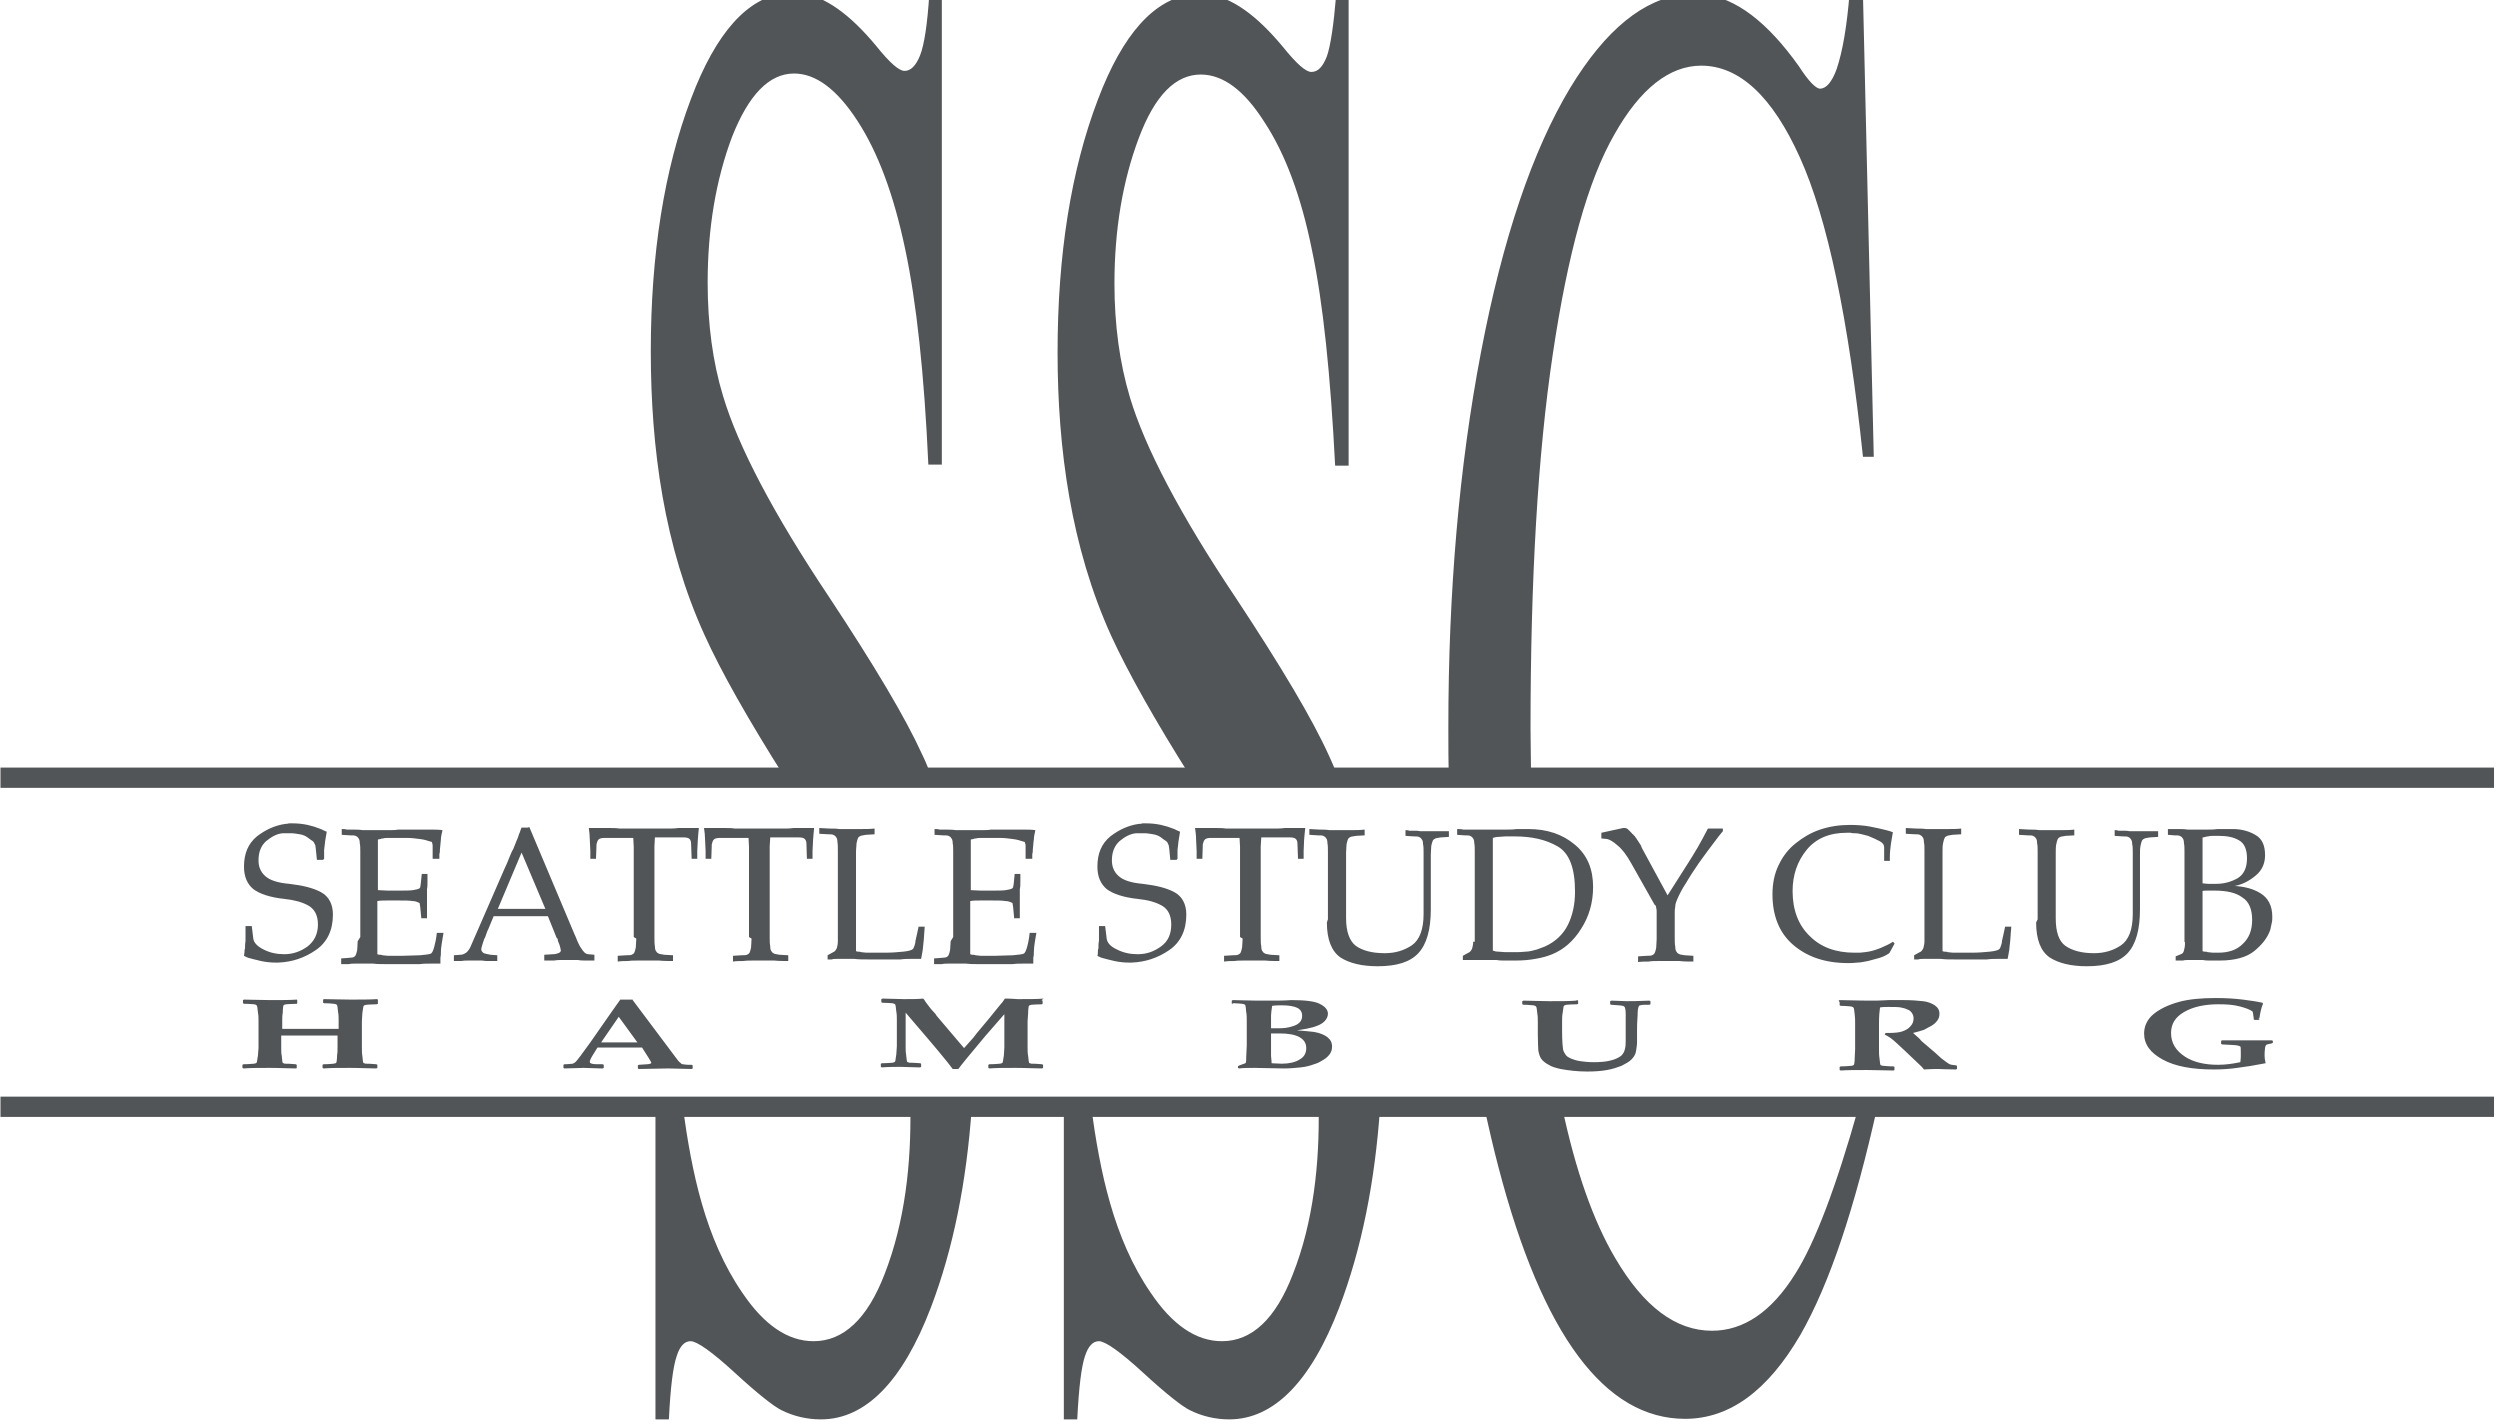 <?xml version="1.0" encoding="UTF-8"?>
<svg xmlns="http://www.w3.org/2000/svg" xmlns:xlink="http://www.w3.org/1999/xlink" width="142pt" height="81pt" viewBox="0 0 142 81" version="1.1">
<g id="surface1">
<path style=" stroke:none;fill-rule:evenodd;fill:rgb(32.157%,33.333%,34.118%);fill-opacity:1;" d="M 53.496 -0.324 L 53.496 26.391 L 52.73 26.391 C 52.496 21.234 52.055 17.148 51.41 14.129 C 50.766 11.078 49.883 8.68 48.707 6.871 C 47.535 5.062 46.332 4.176 45.098 4.176 C 43.688 4.176 42.516 5.391 41.574 7.789 C 40.664 10.219 40.195 12.973 40.195 16.055 C 40.195 18.422 40.488 20.586 41.074 22.508 C 41.926 25.352 43.926 29.176 47.094 33.914 C 49.676 37.82 51.441 40.785 52.379 42.855 C 52.586 43.273 52.758 43.715 52.938 44.191 L 44.598 44.191 C 42.484 40.844 40.957 38.148 40.02 36.074 C 37.727 31.039 36.965 25.473 36.965 19.961 C 36.965 14.426 37.727 9.625 39.254 5.598 C 40.664 1.867 42.453 -0.148 44.598 -0.387 L 45.508 -0.387 C 46.859 -0.207 48.266 0.801 49.766 2.605 C 50.527 3.555 51.059 4.027 51.379 4.027 C 51.734 4.027 52.027 3.73 52.262 3.141 C 52.496 2.547 52.676 1.391 52.789 -0.387 L 53.551 -0.387 Z M 105.816 -0.324 L 105.051 -0.324 C 104.902 1.48 104.668 2.902 104.316 3.941 C 104.055 4.652 103.73 5.035 103.379 5.035 C 103.145 5.035 102.73 4.621 102.176 3.762 C 100.383 1.242 98.594 -0.117 96.77 -0.324 L 95.715 -0.324 C 93.367 -0.09 91.195 1.688 89.195 4.977 C 87.055 8.527 85.352 13.539 84.117 20.02 C 82.883 26.477 82.266 33.586 82.266 41.32 C 82.266 42.297 82.266 43.242 82.297 44.191 L 86.965 44.191 C 86.965 43.273 86.934 42.352 86.934 41.406 C 86.934 32.906 87.348 25.797 88.199 20.113 C 89.051 14.395 90.195 10.246 91.695 7.641 C 93.16 5.035 94.832 3.73 96.629 3.73 C 98.797 3.73 100.676 5.48 102.234 8.945 C 103.789 12.379 104.992 18.066 105.816 25.945 L 106.43 25.945 Z M 76.66 -0.324 L 75.898 -0.324 C 75.75 1.453 75.574 2.605 75.367 3.199 C 75.133 3.793 74.867 4.086 74.484 4.086 C 74.164 4.086 73.637 3.613 72.871 2.664 C 71.375 0.859 69.965 -0.148 68.617 -0.324 L 67.703 -0.324 C 65.562 -0.059 63.77 1.926 62.359 5.66 C 60.836 9.656 60.07 14.457 60.07 20.02 C 60.07 25.5 60.836 31.098 63.125 36.133 C 64.066 38.18 65.59 40.902 67.703 44.246 L 76.043 44.246 C 75.867 43.805 75.691 43.359 75.484 42.918 C 74.547 40.844 72.785 37.883 70.203 33.973 C 67.027 29.234 65.031 25.41 64.18 22.57 C 63.594 20.613 63.301 18.453 63.301 16.109 C 63.301 13.035 63.77 10.277 64.68 7.852 C 65.59 5.422 66.766 4.234 68.203 4.234 C 69.469 4.234 70.672 5.125 71.816 6.93 C 72.988 8.707 73.902 11.137 74.516 14.188 C 75.16 17.238 75.574 21.328 75.836 26.449 L 76.602 26.449 L 76.602 -0.266 Z M 55.199 62.879 C 54.902 67.145 54.141 70.934 52.879 74.254 C 51.262 78.488 49.152 80.621 46.625 80.621 C 45.832 80.621 45.066 80.441 44.363 80.086 C 43.953 79.879 43.074 79.199 41.75 77.984 C 40.43 76.77 39.578 76.18 39.227 76.18 C 38.871 76.18 38.609 76.473 38.434 77.035 C 38.227 77.629 38.082 78.816 37.992 80.621 L 37.23 80.621 L 37.23 62.879 L 38.785 62.879 C 39.285 66.551 40.047 70.34 42.16 73.422 C 43.395 75.258 44.746 76.18 46.211 76.18 C 47.918 76.18 49.266 74.902 50.238 72.387 C 51.41 69.395 51.762 66.047 51.707 62.879 L 55.23 62.879 Z M 78.391 62.879 C 78.098 67.145 77.336 70.934 76.074 74.254 C 74.457 78.488 72.344 80.621 69.816 80.621 C 69.027 80.621 68.266 80.441 67.559 80.086 C 67.148 79.879 66.266 79.199 64.945 77.984 C 63.625 76.77 62.773 76.18 62.422 76.18 C 62.066 76.18 61.805 76.473 61.625 77.035 C 61.422 77.629 61.277 78.816 61.188 80.621 L 60.426 80.621 L 60.426 62.879 L 61.98 62.879 C 62.48 66.551 63.242 70.34 65.355 73.422 C 66.59 75.258 67.938 76.18 69.406 76.18 C 71.113 76.18 72.461 74.902 73.43 72.387 C 74.605 69.422 74.957 66.047 74.898 62.879 L 78.422 62.879 Z M 88.727 62.879 C 89.488 66.465 90.488 69.336 91.75 71.469 C 93.367 74.223 95.188 75.586 97.242 75.586 C 99.031 75.586 100.621 74.52 101.969 72.355 C 103.082 70.609 104.289 67.441 105.578 62.848 L 106.637 62.848 C 105.348 68.652 103.906 72.949 102.262 75.82 C 100.414 78.992 98.242 80.59 95.715 80.59 C 91.164 80.59 87.609 75.852 85.117 66.312 C 84.82 65.188 84.559 64.035 84.293 62.848 L 88.758 62.848 Z M 88.727 62.879 "/>
<path style=" stroke:none;fill-rule:evenodd;fill:rgb(32.157%,33.333%,34.118%);fill-opacity:1;" d="M 18.352 48.84 L 18 48.84 L 17.938 48.219 C 17.938 48.16 17.91 48.07 17.91 48.012 C 17.879 47.949 17.852 47.895 17.82 47.832 C 17.793 47.805 17.734 47.742 17.676 47.719 C 17.617 47.684 17.559 47.625 17.469 47.566 C 17.352 47.477 17.207 47.418 17.031 47.387 C 16.855 47.359 16.676 47.328 16.531 47.328 C 16.5 47.328 16.441 47.328 16.414 47.328 C 16.383 47.328 16.324 47.328 16.297 47.328 C 16.266 47.328 16.234 47.328 16.18 47.328 C 16.148 47.328 16.121 47.328 16.062 47.328 C 15.707 47.359 15.418 47.535 15.121 47.773 C 14.824 48.039 14.684 48.395 14.684 48.871 C 14.684 49.223 14.797 49.52 15.062 49.758 C 15.324 49.996 15.766 50.145 16.441 50.203 C 17.207 50.293 17.793 50.438 18.234 50.676 C 18.676 50.914 18.91 51.355 18.91 51.949 C 18.91 52.836 18.586 53.52 17.938 53.965 C 17.293 54.41 16.59 54.645 15.797 54.676 C 15.766 54.676 15.766 54.676 15.738 54.676 C 15.707 54.676 15.707 54.676 15.68 54.676 C 15.387 54.676 15.09 54.645 14.824 54.586 C 14.562 54.527 14.328 54.465 14.121 54.41 C 14.062 54.379 14.008 54.379 13.977 54.348 C 13.918 54.32 13.887 54.32 13.859 54.289 C 13.859 54.23 13.887 54.141 13.887 54.082 C 13.887 54.023 13.887 53.934 13.918 53.875 C 13.918 53.727 13.918 53.578 13.945 53.43 C 13.945 53.281 13.945 53.164 13.945 53.016 C 13.945 52.957 13.945 52.898 13.945 52.809 C 13.945 52.75 13.945 52.691 13.945 52.602 L 14.301 52.602 L 14.387 53.312 C 14.418 53.547 14.621 53.758 14.977 53.934 C 15.324 54.113 15.707 54.199 16.148 54.199 C 16.617 54.199 17.062 54.055 17.469 53.758 C 17.852 53.461 18.059 53.047 18.059 52.512 C 18.059 52.008 17.879 51.652 17.531 51.445 C 17.176 51.242 16.734 51.121 16.18 51.062 C 15.324 50.973 14.738 50.766 14.387 50.5 C 14.035 50.203 13.859 49.789 13.859 49.223 C 13.859 48.484 14.094 47.922 14.59 47.508 C 15.09 47.121 15.621 46.883 16.207 46.797 C 16.266 46.797 16.324 46.797 16.414 46.766 C 16.473 46.766 16.562 46.766 16.617 46.766 C 16.91 46.766 17.207 46.797 17.469 46.855 C 17.734 46.914 17.938 46.977 18.145 47.062 C 18.234 47.09 18.293 47.121 18.352 47.152 C 18.41 47.184 18.5 47.211 18.559 47.242 C 18.527 47.418 18.5 47.594 18.469 47.773 C 18.441 47.949 18.441 48.098 18.41 48.277 C 18.41 48.367 18.41 48.426 18.41 48.516 C 18.41 48.602 18.41 48.691 18.41 48.781 Z M 20.465 53.223 L 20.465 48.395 C 20.465 48.188 20.465 48.012 20.434 47.895 C 20.434 47.742 20.406 47.656 20.348 47.594 C 20.316 47.535 20.258 47.508 20.199 47.477 C 20.141 47.449 20.023 47.449 19.906 47.449 L 19.41 47.418 L 19.41 47.09 C 19.496 47.09 19.613 47.09 19.703 47.121 C 19.789 47.121 19.906 47.121 19.992 47.121 C 20.199 47.121 20.406 47.121 20.609 47.152 C 20.82 47.152 21.023 47.152 21.23 47.152 C 21.289 47.152 21.344 47.152 21.402 47.152 C 21.465 47.152 21.523 47.152 21.582 47.152 C 21.758 47.152 21.934 47.152 22.109 47.152 C 22.285 47.152 22.461 47.152 22.609 47.121 C 22.812 47.121 23.047 47.121 23.227 47.121 C 23.43 47.121 23.605 47.121 23.754 47.121 C 23.988 47.121 24.223 47.121 24.457 47.121 C 24.691 47.121 24.926 47.121 25.133 47.152 C 25.102 47.328 25.043 47.508 25.043 47.684 C 25.016 47.863 25.016 48.07 24.988 48.246 C 24.988 48.336 24.988 48.426 24.957 48.516 C 24.957 48.602 24.957 48.691 24.957 48.781 L 24.574 48.781 L 24.574 48.07 C 24.574 48.012 24.574 47.949 24.547 47.895 C 24.547 47.832 24.52 47.805 24.457 47.805 C 24.281 47.742 24.078 47.684 23.844 47.656 C 23.605 47.625 23.371 47.594 23.137 47.594 C 22.988 47.594 22.871 47.594 22.727 47.594 C 22.609 47.594 22.461 47.594 22.344 47.594 C 22.258 47.594 22.137 47.594 22.051 47.594 C 21.934 47.594 21.844 47.594 21.758 47.625 C 21.699 47.625 21.668 47.625 21.609 47.656 C 21.551 47.656 21.523 47.684 21.465 47.684 L 21.465 50.559 C 21.637 50.559 21.812 50.586 22.02 50.586 C 22.227 50.586 22.461 50.586 22.695 50.586 C 23.02 50.586 23.281 50.586 23.457 50.559 C 23.637 50.531 23.754 50.5 23.812 50.469 C 23.844 50.438 23.871 50.41 23.871 50.379 C 23.871 50.32 23.898 50.262 23.898 50.203 L 23.957 49.641 L 24.281 49.641 C 24.281 49.727 24.281 49.789 24.281 49.879 C 24.281 49.934 24.281 50.023 24.281 50.082 C 24.281 50.23 24.281 50.379 24.254 50.5 C 24.254 50.617 24.254 50.766 24.254 50.914 C 24.254 50.973 24.254 51.031 24.254 51.121 C 24.254 51.18 24.254 51.27 24.254 51.328 C 24.254 51.387 24.254 51.477 24.254 51.535 C 24.254 51.594 24.254 51.652 24.254 51.742 C 24.254 51.801 24.254 51.891 24.254 51.949 C 24.254 52.008 24.254 52.066 24.254 52.156 L 23.93 52.156 L 23.871 51.535 C 23.871 51.477 23.844 51.418 23.844 51.355 C 23.844 51.297 23.812 51.27 23.781 51.27 C 23.723 51.242 23.605 51.18 23.43 51.18 C 23.254 51.148 22.988 51.148 22.668 51.148 C 22.402 51.148 22.168 51.148 21.992 51.148 C 21.789 51.148 21.609 51.148 21.434 51.18 L 21.434 54.199 C 21.492 54.23 21.523 54.23 21.582 54.23 C 21.637 54.23 21.668 54.23 21.727 54.258 C 21.812 54.258 21.934 54.289 22.02 54.289 C 22.137 54.289 22.227 54.289 22.312 54.289 C 22.402 54.289 22.488 54.289 22.578 54.289 C 22.668 54.289 22.754 54.289 22.844 54.289 C 23.227 54.289 23.547 54.258 23.871 54.258 C 24.191 54.23 24.398 54.199 24.457 54.172 C 24.547 54.141 24.605 53.992 24.664 53.785 C 24.723 53.578 24.781 53.281 24.812 52.988 L 25.191 52.988 C 25.16 53.164 25.133 53.344 25.102 53.52 C 25.074 53.699 25.043 53.906 25.043 54.082 C 25.043 54.199 25.043 54.289 25.016 54.41 C 25.016 54.527 25.016 54.617 25.016 54.734 C 24.926 54.734 24.84 54.734 24.75 54.734 C 24.664 54.734 24.547 54.734 24.426 54.734 C 24.254 54.734 24.047 54.734 23.844 54.762 C 23.637 54.762 23.43 54.762 23.195 54.762 C 23.137 54.762 23.109 54.762 23.047 54.762 C 22.988 54.762 22.961 54.762 22.902 54.762 C 22.844 54.762 22.781 54.762 22.695 54.762 C 22.637 54.762 22.547 54.762 22.488 54.762 C 22.434 54.762 22.344 54.762 22.285 54.762 C 22.227 54.762 22.137 54.762 22.078 54.762 C 22.051 54.762 22.02 54.762 21.992 54.762 C 21.965 54.762 21.934 54.762 21.902 54.762 C 21.668 54.762 21.434 54.762 21.199 54.734 C 20.965 54.734 20.758 54.734 20.555 54.734 C 20.434 54.734 20.289 54.734 20.172 54.734 C 20.055 54.734 19.934 54.734 19.82 54.762 C 19.82 54.762 19.789 54.762 19.789 54.762 C 19.789 54.762 19.758 54.762 19.758 54.762 C 19.703 54.762 19.641 54.762 19.586 54.762 C 19.523 54.762 19.465 54.762 19.379 54.762 L 19.379 54.438 L 19.758 54.41 C 19.879 54.41 19.992 54.379 20.055 54.379 C 20.113 54.348 20.172 54.32 20.199 54.258 C 20.23 54.199 20.258 54.113 20.289 53.965 C 20.289 53.816 20.316 53.637 20.316 53.461 Z M 30.066 46.977 L 32.648 53.105 C 32.68 53.164 32.707 53.223 32.738 53.312 C 32.766 53.371 32.797 53.461 32.824 53.52 C 32.855 53.578 32.883 53.637 32.914 53.699 C 32.945 53.758 32.973 53.816 33.004 53.848 C 33.062 53.934 33.117 54.023 33.18 54.082 C 33.238 54.141 33.324 54.199 33.414 54.199 L 33.762 54.23 L 33.762 54.559 C 33.676 54.559 33.617 54.559 33.531 54.559 C 33.445 54.559 33.383 54.559 33.293 54.559 C 33.148 54.559 32.973 54.559 32.824 54.527 C 32.68 54.527 32.504 54.527 32.355 54.527 C 32.238 54.527 32.094 54.527 31.945 54.527 C 31.797 54.527 31.648 54.527 31.473 54.559 C 31.387 54.559 31.301 54.559 31.207 54.559 C 31.121 54.559 31.035 54.559 30.914 54.559 L 30.914 54.23 L 31.414 54.199 C 31.535 54.199 31.621 54.172 31.707 54.141 C 31.797 54.113 31.855 54.055 31.855 53.992 C 31.855 53.934 31.828 53.848 31.797 53.727 C 31.77 53.609 31.707 53.52 31.68 53.402 C 31.68 53.402 31.68 53.402 31.68 53.371 C 31.68 53.371 31.68 53.371 31.68 53.344 C 31.68 53.344 31.68 53.312 31.648 53.312 C 31.648 53.312 31.648 53.281 31.621 53.281 L 31.121 52.039 L 28.039 52.039 L 27.746 52.75 C 27.715 52.809 27.688 52.867 27.656 52.957 C 27.629 53.047 27.598 53.105 27.57 53.195 C 27.57 53.223 27.57 53.223 27.543 53.254 C 27.543 53.281 27.543 53.281 27.512 53.312 C 27.48 53.43 27.422 53.547 27.395 53.668 C 27.367 53.785 27.336 53.848 27.336 53.906 C 27.336 54.023 27.395 54.082 27.48 54.141 C 27.57 54.172 27.688 54.199 27.863 54.23 L 28.246 54.258 L 28.246 54.586 C 28.156 54.586 28.07 54.586 28.012 54.586 C 27.922 54.586 27.863 54.586 27.777 54.586 C 27.629 54.586 27.512 54.586 27.367 54.559 C 27.246 54.559 27.129 54.559 27.012 54.559 C 26.867 54.559 26.746 54.559 26.602 54.559 C 26.453 54.559 26.336 54.559 26.191 54.586 C 26.133 54.586 26.07 54.586 25.984 54.586 C 25.926 54.586 25.836 54.586 25.781 54.586 L 25.781 54.258 L 26.16 54.23 C 26.277 54.23 26.398 54.172 26.516 54.082 C 26.602 53.992 26.691 53.875 26.746 53.727 L 28.656 49.344 C 28.715 49.223 28.746 49.137 28.805 49.016 C 28.859 48.898 28.891 48.781 28.949 48.66 C 29.008 48.516 29.066 48.367 29.156 48.219 C 29.215 48.07 29.273 47.922 29.332 47.773 C 29.391 47.656 29.449 47.508 29.477 47.387 C 29.539 47.27 29.566 47.121 29.625 47.008 L 29.977 47.008 Z M 28.277 51.625 L 30.977 51.625 L 29.625 48.426 Z M 35.996 53.223 L 35.996 48.66 C 35.996 48.453 35.996 48.277 35.996 48.098 C 35.996 47.922 35.969 47.742 35.969 47.594 L 34.324 47.594 C 34.176 47.594 34.059 47.625 34 47.684 C 33.938 47.742 33.914 47.832 33.883 47.949 L 33.852 48.781 L 33.531 48.781 C 33.531 48.723 33.531 48.633 33.531 48.574 C 33.531 48.516 33.531 48.426 33.531 48.336 C 33.531 48.129 33.5 47.895 33.5 47.684 C 33.5 47.477 33.473 47.242 33.445 47.031 C 33.648 47.031 33.824 47.031 34.027 47.031 C 34.234 47.031 34.41 47.031 34.617 47.031 C 34.824 47.031 34.996 47.031 35.203 47.062 C 35.41 47.062 35.586 47.062 35.793 47.062 L 37.348 47.062 C 37.551 47.062 37.727 47.062 37.934 47.062 C 38.141 47.062 38.316 47.062 38.52 47.031 C 38.727 47.031 38.902 47.031 39.109 47.031 C 39.312 47.031 39.492 47.031 39.695 47.031 C 39.664 47.242 39.664 47.449 39.637 47.684 C 39.637 47.895 39.605 48.129 39.605 48.336 C 39.605 48.426 39.605 48.484 39.605 48.574 C 39.605 48.633 39.605 48.723 39.605 48.781 L 39.285 48.781 L 39.254 47.922 C 39.254 47.805 39.227 47.719 39.168 47.656 C 39.109 47.594 38.992 47.566 38.844 47.566 L 37.199 47.566 C 37.199 47.742 37.172 47.895 37.172 48.07 C 37.172 48.246 37.172 48.426 37.172 48.66 L 37.172 53.223 C 37.172 53.43 37.172 53.609 37.199 53.758 C 37.199 53.906 37.23 53.992 37.285 54.055 C 37.316 54.113 37.375 54.141 37.434 54.172 C 37.492 54.199 37.613 54.199 37.727 54.23 L 38.227 54.258 L 38.227 54.586 C 37.965 54.586 37.672 54.586 37.434 54.559 C 37.172 54.559 36.938 54.559 36.672 54.559 C 36.613 54.559 36.523 54.559 36.469 54.559 C 36.375 54.559 36.316 54.559 36.23 54.559 C 36.055 54.559 35.848 54.559 35.672 54.586 C 35.496 54.586 35.293 54.586 35.086 54.617 L 35.086 54.289 L 35.586 54.258 C 35.703 54.258 35.82 54.258 35.879 54.23 C 35.938 54.199 35.996 54.172 36.027 54.113 C 36.055 54.055 36.086 53.965 36.113 53.816 C 36.113 53.668 36.141 53.492 36.141 53.312 Z M 42.543 53.223 L 42.543 48.66 C 42.543 48.453 42.543 48.277 42.543 48.098 C 42.543 47.922 42.516 47.742 42.516 47.594 L 40.871 47.594 C 40.727 47.594 40.605 47.625 40.547 47.684 C 40.488 47.742 40.461 47.832 40.43 47.949 L 40.402 48.781 L 40.078 48.781 C 40.078 48.723 40.078 48.633 40.078 48.574 C 40.078 48.516 40.078 48.426 40.078 48.336 C 40.078 48.129 40.047 47.895 40.047 47.684 C 40.047 47.477 40.02 47.242 39.988 47.031 C 40.195 47.031 40.371 47.031 40.574 47.031 C 40.781 47.031 40.957 47.031 41.164 47.031 C 41.371 47.031 41.543 47.031 41.75 47.062 C 41.957 47.062 42.133 47.062 42.34 47.062 L 43.895 47.062 C 44.098 47.062 44.273 47.062 44.48 47.062 C 44.688 47.062 44.863 47.062 45.066 47.031 C 45.273 47.031 45.449 47.031 45.656 47.031 C 45.863 47.031 46.039 47.031 46.242 47.031 C 46.211 47.242 46.211 47.449 46.184 47.684 C 46.184 47.895 46.152 48.129 46.152 48.336 C 46.152 48.426 46.152 48.484 46.152 48.574 C 46.152 48.633 46.152 48.723 46.152 48.781 L 45.832 48.781 L 45.805 47.922 C 45.805 47.805 45.773 47.719 45.711 47.656 C 45.656 47.594 45.539 47.566 45.395 47.566 L 43.75 47.566 C 43.75 47.742 43.719 47.895 43.719 48.07 C 43.719 48.246 43.719 48.426 43.719 48.66 L 43.719 53.223 C 43.719 53.43 43.719 53.609 43.75 53.758 C 43.75 53.906 43.777 53.992 43.836 54.055 C 43.863 54.113 43.926 54.141 43.98 54.172 C 44.039 54.199 44.16 54.199 44.273 54.23 L 44.773 54.258 L 44.773 54.586 C 44.512 54.586 44.219 54.586 43.98 54.559 C 43.719 54.559 43.484 54.559 43.219 54.559 C 43.16 54.559 43.074 54.559 43.016 54.559 C 42.926 54.559 42.863 54.559 42.777 54.559 C 42.602 54.559 42.395 54.559 42.219 54.586 C 42.043 54.586 41.84 54.586 41.633 54.617 L 41.633 54.289 L 42.133 54.258 C 42.25 54.258 42.367 54.258 42.426 54.23 C 42.484 54.199 42.543 54.172 42.574 54.113 C 42.602 54.055 42.633 53.965 42.66 53.816 C 42.66 53.668 42.688 53.492 42.688 53.312 Z M 48.621 48.395 L 48.621 54.023 C 48.684 54.055 48.707 54.055 48.766 54.055 C 48.828 54.055 48.855 54.055 48.914 54.082 C 49.004 54.082 49.121 54.113 49.207 54.113 C 49.328 54.113 49.414 54.113 49.5 54.113 C 49.621 54.113 49.766 54.113 49.883 54.113 C 50.031 54.113 50.145 54.113 50.297 54.113 C 50.645 54.113 51 54.082 51.293 54.055 C 51.617 54.023 51.793 53.965 51.852 53.906 C 51.879 53.875 51.91 53.816 51.938 53.727 C 51.969 53.637 51.996 53.547 51.996 53.461 C 51.996 53.402 52.027 53.371 52.027 53.312 C 52.027 53.254 52.055 53.223 52.055 53.195 L 52.176 52.633 L 52.523 52.633 C 52.523 52.75 52.496 52.898 52.496 53.016 C 52.496 53.164 52.469 53.281 52.469 53.402 C 52.438 53.609 52.438 53.785 52.41 53.965 C 52.379 54.141 52.352 54.32 52.32 54.465 C 52.23 54.465 52.145 54.465 52.055 54.465 C 51.969 54.465 51.852 54.465 51.734 54.465 C 51.559 54.465 51.352 54.465 51.145 54.496 C 50.941 54.496 50.734 54.496 50.5 54.496 C 50.441 54.496 50.41 54.496 50.352 54.496 C 50.297 54.496 50.266 54.496 50.207 54.496 C 50.059 54.496 49.883 54.496 49.734 54.496 C 49.59 54.496 49.445 54.496 49.297 54.496 C 49.031 54.496 48.766 54.496 48.531 54.465 C 48.297 54.465 48.062 54.465 47.855 54.465 C 47.742 54.465 47.621 54.465 47.535 54.465 C 47.418 54.465 47.328 54.465 47.242 54.496 C 47.211 54.496 47.184 54.496 47.152 54.496 C 47.121 54.496 47.094 54.496 47.066 54.496 C 47.066 54.496 47.035 54.496 47.035 54.496 C 47.035 54.496 47.008 54.496 47.008 54.496 L 47.008 54.258 L 47.328 54.082 C 47.418 54.055 47.477 53.965 47.535 53.848 C 47.566 53.727 47.59 53.609 47.59 53.461 L 47.59 48.336 C 47.59 48.129 47.59 47.949 47.566 47.832 C 47.566 47.684 47.535 47.594 47.477 47.535 C 47.449 47.477 47.387 47.449 47.328 47.418 C 47.27 47.387 47.152 47.387 47.035 47.387 L 46.535 47.359 L 46.535 47.031 C 46.742 47.031 46.918 47.062 47.121 47.062 C 47.301 47.062 47.504 47.062 47.684 47.09 C 47.77 47.09 47.828 47.09 47.918 47.09 C 48.004 47.09 48.062 47.09 48.121 47.09 C 48.387 47.09 48.621 47.09 48.887 47.09 C 49.152 47.09 49.414 47.09 49.676 47.062 L 49.676 47.387 L 49.18 47.418 C 49.062 47.449 48.945 47.449 48.887 47.477 C 48.828 47.508 48.766 47.535 48.738 47.594 C 48.707 47.656 48.684 47.742 48.652 47.895 C 48.652 48.039 48.621 48.188 48.621 48.395 Z M 54.141 53.223 L 54.141 48.395 C 54.141 48.188 54.141 48.012 54.113 47.895 C 54.113 47.742 54.082 47.656 54.023 47.594 C 53.996 47.535 53.934 47.508 53.875 47.477 C 53.816 47.449 53.699 47.449 53.582 47.449 L 53.082 47.418 L 53.082 47.09 C 53.172 47.09 53.289 47.09 53.375 47.121 C 53.465 47.121 53.582 47.121 53.668 47.121 C 53.875 47.121 54.082 47.121 54.289 47.152 C 54.492 47.152 54.699 47.152 54.902 47.152 C 54.965 47.152 55.023 47.152 55.078 47.152 C 55.141 47.152 55.199 47.152 55.254 47.152 C 55.434 47.152 55.609 47.152 55.785 47.152 C 55.961 47.152 56.137 47.152 56.285 47.121 C 56.52 47.121 56.723 47.121 56.902 47.121 C 57.105 47.121 57.285 47.121 57.426 47.121 C 57.664 47.121 57.898 47.121 58.133 47.121 C 58.367 47.121 58.602 47.121 58.809 47.152 C 58.777 47.328 58.723 47.508 58.723 47.684 C 58.691 47.863 58.691 48.07 58.664 48.246 C 58.664 48.336 58.664 48.426 58.633 48.516 C 58.633 48.602 58.633 48.691 58.633 48.781 L 58.254 48.781 L 58.254 48.07 C 58.254 48.012 58.254 47.949 58.223 47.895 C 58.223 47.832 58.191 47.805 58.133 47.805 C 57.957 47.742 57.754 47.684 57.52 47.656 C 57.285 47.625 57.047 47.594 56.812 47.594 C 56.664 47.594 56.547 47.594 56.402 47.594 C 56.254 47.594 56.137 47.594 56.02 47.594 C 55.93 47.594 55.844 47.594 55.727 47.594 C 55.609 47.594 55.52 47.594 55.434 47.625 C 55.375 47.625 55.344 47.625 55.285 47.656 C 55.23 47.656 55.199 47.684 55.141 47.684 L 55.141 50.559 C 55.316 50.559 55.492 50.586 55.699 50.586 C 55.902 50.586 56.137 50.586 56.371 50.586 C 56.691 50.586 56.957 50.586 57.137 50.559 C 57.312 50.531 57.426 50.5 57.488 50.469 C 57.52 50.438 57.547 50.41 57.547 50.379 C 57.547 50.32 57.578 50.262 57.578 50.203 L 57.633 49.641 L 57.957 49.641 C 57.957 49.727 57.957 49.789 57.957 49.879 C 57.957 49.934 57.957 50.023 57.957 50.082 C 57.957 50.23 57.957 50.379 57.926 50.5 C 57.926 50.617 57.926 50.766 57.926 50.914 C 57.926 50.973 57.926 51.031 57.926 51.121 C 57.926 51.18 57.926 51.27 57.926 51.328 C 57.926 51.387 57.926 51.477 57.926 51.535 C 57.926 51.594 57.926 51.652 57.926 51.742 C 57.926 51.801 57.926 51.891 57.926 51.949 C 57.926 52.008 57.926 52.066 57.926 52.156 L 57.605 52.156 L 57.547 51.535 C 57.547 51.477 57.52 51.418 57.52 51.355 C 57.52 51.297 57.488 51.27 57.457 51.27 C 57.402 51.242 57.285 51.18 57.105 51.18 C 56.93 51.148 56.664 51.148 56.344 51.148 C 56.078 51.148 55.844 51.148 55.668 51.148 C 55.461 51.148 55.285 51.148 55.109 51.18 L 55.109 54.199 C 55.168 54.23 55.199 54.23 55.254 54.23 C 55.316 54.23 55.344 54.23 55.406 54.258 C 55.492 54.258 55.609 54.289 55.699 54.289 C 55.812 54.289 55.902 54.289 55.988 54.289 C 56.078 54.289 56.168 54.289 56.254 54.289 C 56.344 54.289 56.43 54.289 56.52 54.289 C 56.902 54.289 57.223 54.258 57.547 54.258 C 57.871 54.23 58.074 54.199 58.133 54.172 C 58.223 54.141 58.281 53.992 58.34 53.785 C 58.398 53.578 58.457 53.281 58.484 52.988 L 58.867 52.988 C 58.84 53.164 58.809 53.344 58.777 53.52 C 58.75 53.699 58.723 53.906 58.723 54.082 C 58.723 54.199 58.723 54.289 58.691 54.41 C 58.691 54.527 58.691 54.617 58.691 54.734 C 58.602 54.734 58.516 54.734 58.43 54.734 C 58.34 54.734 58.223 54.734 58.102 54.734 C 57.926 54.734 57.723 54.734 57.52 54.762 C 57.312 54.762 57.105 54.762 56.871 54.762 C 56.812 54.762 56.785 54.762 56.723 54.762 C 56.664 54.762 56.637 54.762 56.578 54.762 C 56.52 54.762 56.461 54.762 56.371 54.762 C 56.312 54.762 56.223 54.762 56.168 54.762 C 56.105 54.762 56.02 54.762 55.961 54.762 C 55.902 54.762 55.812 54.762 55.754 54.762 C 55.727 54.762 55.699 54.762 55.668 54.762 C 55.641 54.762 55.609 54.762 55.578 54.762 C 55.344 54.762 55.109 54.762 54.875 54.734 C 54.641 54.734 54.434 54.734 54.23 54.734 C 54.113 54.734 53.965 54.734 53.848 54.734 C 53.73 54.734 53.613 54.734 53.496 54.762 C 53.496 54.762 53.465 54.762 53.465 54.762 C 53.465 54.762 53.434 54.762 53.434 54.762 C 53.375 54.762 53.32 54.762 53.262 54.762 C 53.199 54.762 53.145 54.762 53.055 54.762 L 53.055 54.438 L 53.434 54.41 C 53.551 54.41 53.668 54.379 53.73 54.379 C 53.789 54.348 53.848 54.32 53.875 54.258 C 53.906 54.199 53.934 54.113 53.965 53.965 C 53.965 53.816 53.996 53.637 53.996 53.461 Z M 66.824 48.84 L 66.473 48.84 L 66.414 48.219 C 66.414 48.16 66.383 48.07 66.383 48.012 C 66.355 47.949 66.324 47.895 66.297 47.832 C 66.266 47.805 66.207 47.742 66.148 47.719 C 66.09 47.684 66.031 47.625 65.945 47.566 C 65.824 47.477 65.68 47.418 65.504 47.387 C 65.328 47.359 65.152 47.328 65.004 47.328 C 64.977 47.328 64.914 47.328 64.887 47.328 C 64.855 47.328 64.801 47.328 64.77 47.328 C 64.738 47.328 64.711 47.328 64.648 47.328 C 64.621 47.328 64.594 47.328 64.535 47.328 C 64.18 47.359 63.887 47.535 63.594 47.773 C 63.301 48.039 63.156 48.395 63.156 48.871 C 63.156 49.223 63.27 49.52 63.535 49.758 C 63.801 49.996 64.238 50.145 64.914 50.203 C 65.68 50.293 66.266 50.438 66.707 50.676 C 67.148 50.914 67.383 51.355 67.383 51.949 C 67.383 52.836 67.059 53.52 66.414 53.965 C 65.766 54.41 65.062 54.645 64.27 54.676 C 64.27 54.676 64.238 54.676 64.211 54.676 C 64.18 54.676 64.18 54.676 64.152 54.676 C 63.859 54.676 63.566 54.645 63.301 54.586 C 63.035 54.527 62.801 54.465 62.598 54.41 C 62.535 54.379 62.48 54.379 62.453 54.348 C 62.391 54.32 62.359 54.32 62.332 54.289 C 62.359 54.23 62.359 54.141 62.359 54.082 C 62.359 54.023 62.359 53.934 62.391 53.875 C 62.391 53.727 62.391 53.578 62.422 53.43 C 62.422 53.281 62.422 53.164 62.422 53.016 C 62.422 52.957 62.422 52.898 62.422 52.809 C 62.422 52.75 62.422 52.691 62.422 52.602 L 62.773 52.602 L 62.859 53.312 C 62.891 53.547 63.066 53.758 63.449 53.934 C 63.801 54.113 64.18 54.199 64.621 54.199 C 65.121 54.199 65.535 54.055 65.945 53.758 C 66.355 53.461 66.527 53.047 66.527 52.512 C 66.527 52.008 66.355 51.652 66.004 51.445 C 65.648 51.242 65.211 51.121 64.648 51.062 C 63.801 50.973 63.211 50.766 62.859 50.5 C 62.512 50.203 62.332 49.789 62.332 49.223 C 62.332 48.484 62.566 47.922 63.066 47.508 C 63.566 47.121 64.094 46.883 64.68 46.797 C 64.738 46.797 64.828 46.797 64.887 46.766 C 64.945 46.766 65.031 46.766 65.09 46.766 C 65.383 46.766 65.68 46.797 65.945 46.855 C 66.207 46.914 66.414 46.977 66.621 47.062 C 66.707 47.09 66.766 47.121 66.824 47.152 C 66.883 47.184 66.973 47.211 67.027 47.242 C 67 47.418 66.973 47.594 66.941 47.773 C 66.914 47.949 66.914 48.098 66.883 48.277 C 66.883 48.367 66.883 48.426 66.883 48.516 C 66.883 48.602 66.883 48.691 66.883 48.781 Z M 70.434 53.223 L 70.434 48.66 C 70.434 48.453 70.434 48.277 70.434 48.098 C 70.434 47.922 70.406 47.742 70.406 47.594 L 68.762 47.594 C 68.617 47.594 68.5 47.625 68.438 47.684 C 68.379 47.742 68.352 47.832 68.32 47.949 L 68.293 48.781 L 67.969 48.781 C 67.969 48.723 67.969 48.633 67.969 48.574 C 67.969 48.516 67.969 48.426 67.969 48.336 C 67.969 48.129 67.938 47.895 67.938 47.684 C 67.938 47.477 67.91 47.242 67.879 47.031 C 68.09 47.031 68.266 47.031 68.469 47.031 C 68.676 47.031 68.852 47.031 69.055 47.031 C 69.262 47.031 69.438 47.031 69.645 47.062 C 69.848 47.062 70.023 47.062 70.23 47.062 L 71.789 47.062 C 71.992 47.062 72.168 47.062 72.371 47.062 C 72.578 47.062 72.758 47.062 72.961 47.031 C 73.164 47.031 73.34 47.031 73.547 47.031 C 73.754 47.031 73.93 47.031 74.137 47.031 C 74.105 47.242 74.105 47.449 74.074 47.684 C 74.074 47.895 74.047 48.129 74.047 48.336 C 74.047 48.426 74.047 48.484 74.047 48.574 C 74.047 48.633 74.047 48.723 74.047 48.781 L 73.727 48.781 L 73.695 47.922 C 73.695 47.805 73.668 47.719 73.605 47.656 C 73.547 47.594 73.43 47.566 73.281 47.566 L 71.641 47.566 C 71.641 47.742 71.609 47.895 71.609 48.07 C 71.609 48.246 71.609 48.426 71.609 48.66 L 71.609 53.223 C 71.609 53.43 71.609 53.609 71.641 53.758 C 71.641 53.906 71.668 53.992 71.727 54.055 C 71.758 54.113 71.816 54.141 71.875 54.172 C 71.93 54.199 72.051 54.199 72.168 54.23 L 72.668 54.258 L 72.668 54.586 C 72.402 54.586 72.109 54.586 71.875 54.559 C 71.609 54.559 71.375 54.559 71.113 54.559 C 71.051 54.559 70.965 54.559 70.906 54.559 C 70.816 54.559 70.758 54.559 70.672 54.559 C 70.492 54.559 70.289 54.559 70.113 54.586 C 69.938 54.586 69.734 54.586 69.527 54.617 L 69.527 54.289 L 70.023 54.258 C 70.141 54.258 70.258 54.258 70.316 54.23 C 70.379 54.199 70.434 54.172 70.465 54.113 C 70.492 54.055 70.523 53.965 70.551 53.816 C 70.551 53.668 70.582 53.492 70.582 53.312 Z M 70.434 53.223 "/>
<path style=" stroke:none;fill-rule:evenodd;fill:rgb(32.157%,33.333%,34.118%);fill-opacity:1;" d="M 75.426 52.219 L 75.426 48.395 C 75.426 48.188 75.426 48.012 75.398 47.895 C 75.398 47.742 75.367 47.656 75.312 47.594 C 75.281 47.535 75.219 47.508 75.16 47.477 C 75.105 47.449 74.984 47.449 74.867 47.449 L 74.371 47.418 L 74.371 47.09 C 74.574 47.09 74.75 47.121 74.957 47.121 C 75.133 47.121 75.34 47.121 75.516 47.152 C 75.602 47.152 75.66 47.152 75.75 47.152 C 75.836 47.152 75.898 47.152 75.953 47.152 C 76.219 47.152 76.457 47.152 76.719 47.152 C 76.984 47.152 77.246 47.152 77.512 47.121 L 77.512 47.449 L 77.016 47.477 C 76.895 47.508 76.777 47.508 76.719 47.535 C 76.66 47.566 76.602 47.594 76.57 47.656 C 76.543 47.719 76.516 47.805 76.484 47.949 C 76.484 48.098 76.457 48.246 76.457 48.453 L 76.457 52.156 C 76.457 52.926 76.66 53.461 77.016 53.727 C 77.395 53.992 77.922 54.141 78.656 54.141 C 79.242 54.141 79.742 53.992 80.184 53.699 C 80.621 53.402 80.859 52.809 80.859 51.922 L 80.859 48.453 C 80.859 48.246 80.859 48.07 80.828 47.949 C 80.828 47.805 80.801 47.719 80.742 47.656 C 80.711 47.594 80.652 47.566 80.594 47.535 C 80.535 47.508 80.418 47.508 80.301 47.508 L 79.832 47.477 L 79.832 47.152 C 79.887 47.152 79.977 47.152 80.039 47.184 C 80.094 47.184 80.184 47.184 80.242 47.184 C 80.387 47.184 80.535 47.184 80.652 47.211 C 80.801 47.211 80.918 47.211 81.031 47.211 C 81.094 47.211 81.184 47.211 81.238 47.211 C 81.297 47.211 81.387 47.211 81.445 47.211 C 81.504 47.211 81.594 47.211 81.652 47.211 C 81.707 47.211 81.797 47.211 81.859 47.211 C 81.918 47.211 82.004 47.211 82.062 47.211 C 82.148 47.211 82.207 47.211 82.297 47.211 L 82.297 47.535 L 81.828 47.566 C 81.707 47.594 81.594 47.594 81.531 47.625 C 81.477 47.656 81.414 47.684 81.387 47.742 C 81.359 47.805 81.328 47.895 81.297 48.039 C 81.297 48.188 81.27 48.336 81.27 48.543 L 81.27 51.652 C 81.27 52.809 81.031 53.637 80.562 54.141 C 80.094 54.645 79.332 54.883 78.246 54.883 C 77.336 54.883 76.629 54.703 76.129 54.379 C 75.633 54.023 75.367 53.371 75.367 52.395 Z M 83.766 53.492 L 83.766 48.395 C 83.766 48.188 83.766 48.012 83.738 47.895 C 83.738 47.742 83.707 47.656 83.648 47.594 C 83.617 47.535 83.562 47.508 83.5 47.477 C 83.441 47.449 83.324 47.449 83.207 47.449 L 82.766 47.418 L 82.766 47.09 C 82.883 47.09 83.004 47.09 83.117 47.121 C 83.238 47.121 83.355 47.121 83.473 47.121 C 83.562 47.121 83.648 47.121 83.738 47.121 C 83.824 47.121 83.91 47.121 84 47.121 C 84.148 47.121 84.293 47.121 84.41 47.121 C 84.559 47.121 84.676 47.121 84.82 47.121 C 85.055 47.121 85.289 47.121 85.496 47.121 C 85.734 47.121 85.938 47.121 86.141 47.09 C 86.23 47.09 86.348 47.09 86.434 47.09 C 86.527 47.09 86.609 47.09 86.699 47.09 C 86.699 47.09 86.73 47.09 86.73 47.09 C 86.73 47.09 86.762 47.09 86.762 47.09 C 86.762 47.09 86.789 47.09 86.789 47.09 C 86.789 47.09 86.816 47.09 86.816 47.09 C 87.875 47.09 88.758 47.387 89.461 47.984 C 90.164 48.574 90.488 49.371 90.488 50.379 C 90.488 51.27 90.254 52.066 89.812 52.75 C 89.371 53.461 88.812 53.934 88.172 54.199 C 87.875 54.32 87.551 54.41 87.199 54.465 C 86.875 54.527 86.496 54.559 86.055 54.559 C 86.027 54.559 85.996 54.559 85.965 54.559 C 85.938 54.559 85.91 54.559 85.879 54.559 C 85.82 54.559 85.734 54.559 85.672 54.559 C 85.586 54.559 85.527 54.559 85.469 54.559 C 85.32 54.559 85.176 54.559 84.996 54.527 C 84.852 54.527 84.676 54.527 84.527 54.527 C 84.469 54.527 84.41 54.527 84.352 54.527 C 84.293 54.527 84.234 54.527 84.176 54.527 C 84.086 54.527 83.973 54.527 83.883 54.527 C 83.793 54.527 83.676 54.527 83.586 54.527 C 83.5 54.527 83.441 54.527 83.355 54.527 C 83.266 54.527 83.18 54.527 83.09 54.527 L 83.09 54.289 L 83.41 54.113 C 83.5 54.082 83.562 53.992 83.617 53.875 C 83.648 53.758 83.676 53.637 83.676 53.492 Z M 84.793 47.566 L 84.793 53.992 C 84.883 54.023 84.969 54.055 85.117 54.055 C 85.234 54.055 85.352 54.082 85.496 54.082 C 85.586 54.082 85.672 54.082 85.762 54.082 C 85.852 54.082 85.938 54.082 86.027 54.082 C 86.23 54.082 86.434 54.082 86.641 54.055 C 86.848 54.055 87.082 53.992 87.289 53.934 C 87.375 53.906 87.434 53.875 87.523 53.848 C 87.609 53.816 87.672 53.785 87.758 53.758 C 88.344 53.492 88.785 53.074 89.051 52.543 C 89.316 52.008 89.461 51.387 89.461 50.645 C 89.461 49.312 89.141 48.453 88.465 48.07 C 87.789 47.684 86.996 47.508 86.027 47.508 C 85.938 47.508 85.852 47.508 85.762 47.508 C 85.672 47.508 85.586 47.508 85.496 47.508 C 85.379 47.508 85.234 47.535 85.117 47.535 C 84.996 47.535 84.883 47.566 84.793 47.594 Z M 93.191 48.039 L 94.719 50.855 L 95.832 49.105 C 96.039 48.781 96.242 48.453 96.449 48.098 C 96.629 47.773 96.832 47.418 97.008 47.062 L 97.859 47.062 L 97.859 47.211 C 97.711 47.387 97.566 47.566 97.418 47.773 C 97.27 47.984 97.094 48.188 96.949 48.395 C 96.859 48.516 96.801 48.602 96.711 48.723 C 96.629 48.84 96.566 48.93 96.477 49.047 C 96.215 49.434 95.977 49.789 95.773 50.145 C 95.535 50.5 95.391 50.797 95.273 51.062 C 95.215 51.211 95.156 51.328 95.156 51.477 C 95.125 51.625 95.125 51.742 95.125 51.859 L 95.125 53.254 C 95.125 53.461 95.125 53.637 95.156 53.785 C 95.156 53.934 95.188 54.023 95.246 54.082 C 95.273 54.141 95.332 54.172 95.391 54.199 C 95.449 54.23 95.566 54.23 95.688 54.258 L 96.184 54.289 L 96.184 54.617 C 95.922 54.617 95.625 54.617 95.391 54.586 C 95.125 54.586 94.891 54.586 94.629 54.586 C 94.57 54.586 94.48 54.586 94.422 54.586 C 94.336 54.586 94.277 54.586 94.188 54.586 C 94.012 54.586 93.809 54.586 93.629 54.617 C 93.453 54.617 93.246 54.617 93.043 54.645 L 93.043 54.32 L 93.543 54.289 C 93.66 54.289 93.777 54.289 93.836 54.258 C 93.895 54.23 93.953 54.199 93.98 54.141 C 94.012 54.082 94.043 53.992 94.07 53.848 C 94.07 53.699 94.098 53.52 94.098 53.344 L 94.098 51.801 C 94.098 51.715 94.098 51.652 94.07 51.562 C 94.07 51.477 94.043 51.418 93.98 51.387 L 92.66 49.047 C 92.398 48.574 92.133 48.219 91.867 48.012 C 91.633 47.805 91.43 47.684 91.281 47.656 L 90.957 47.625 L 90.957 47.301 L 92.191 47.031 C 92.191 47.031 92.191 47.031 92.219 47.031 C 92.219 47.031 92.219 47.031 92.25 47.031 C 92.25 47.031 92.25 47.031 92.277 47.031 C 92.367 47.031 92.426 47.062 92.484 47.121 C 92.543 47.184 92.602 47.242 92.691 47.328 C 92.691 47.359 92.719 47.359 92.75 47.387 C 92.777 47.418 92.777 47.418 92.809 47.449 C 92.84 47.477 92.84 47.477 92.867 47.508 C 92.867 47.535 92.898 47.566 92.926 47.594 C 92.984 47.684 93.043 47.773 93.102 47.863 C 93.16 47.949 93.219 48.039 93.277 48.16 Z M 107.605 53.609 L 107.312 54.141 C 107.137 54.258 106.961 54.348 106.754 54.41 C 106.547 54.465 106.34 54.527 106.105 54.586 C 105.902 54.617 105.699 54.676 105.492 54.676 C 105.285 54.703 105.109 54.703 104.961 54.703 C 103.672 54.703 102.645 54.348 101.852 53.668 C 101.059 52.988 100.676 52.008 100.676 50.797 C 100.676 50.172 100.793 49.613 101.027 49.137 C 101.266 48.633 101.586 48.219 102 47.895 C 102.41 47.566 102.848 47.301 103.379 47.121 C 103.906 46.945 104.465 46.855 105.082 46.855 C 105.461 46.855 105.844 46.883 106.199 46.945 C 106.547 47.008 106.871 47.09 107.137 47.152 C 107.223 47.184 107.281 47.184 107.344 47.211 C 107.402 47.242 107.457 47.242 107.516 47.27 C 107.488 47.477 107.43 47.719 107.402 47.949 C 107.371 48.188 107.344 48.426 107.344 48.66 C 107.344 48.691 107.344 48.723 107.344 48.781 C 107.344 48.809 107.344 48.871 107.344 48.898 L 107.02 48.898 L 107.02 48.129 C 107.02 47.984 106.934 47.863 106.754 47.773 C 106.578 47.684 106.34 47.566 106.105 47.477 C 105.992 47.449 105.871 47.418 105.754 47.387 C 105.637 47.359 105.492 47.328 105.348 47.328 C 105.258 47.328 105.199 47.328 105.109 47.301 C 105.051 47.301 104.961 47.301 104.902 47.301 C 103.906 47.301 103.145 47.625 102.613 48.277 C 102.086 48.93 101.82 49.699 101.82 50.617 C 101.82 51.684 102.145 52.543 102.789 53.164 C 103.438 53.816 104.289 54.113 105.348 54.113 C 105.434 54.113 105.551 54.113 105.637 54.113 C 105.727 54.113 105.844 54.082 105.934 54.082 C 106.223 54.055 106.52 53.965 106.812 53.848 C 107.105 53.727 107.344 53.609 107.516 53.492 L 107.605 53.578 Z M 110.336 48.395 L 110.336 54.023 C 110.395 54.055 110.426 54.055 110.48 54.055 C 110.539 54.055 110.57 54.055 110.629 54.082 C 110.719 54.082 110.836 54.113 110.926 54.113 C 111.039 54.113 111.129 54.113 111.215 54.113 C 111.332 54.113 111.449 54.113 111.598 54.113 C 111.746 54.113 111.863 54.113 112.008 54.113 C 112.363 54.113 112.715 54.082 113.012 54.055 C 113.328 54.023 113.508 53.965 113.566 53.906 C 113.594 53.875 113.625 53.816 113.652 53.727 C 113.684 53.637 113.711 53.547 113.711 53.461 C 113.711 53.402 113.742 53.371 113.742 53.312 C 113.742 53.254 113.77 53.223 113.77 53.195 L 113.891 52.633 L 114.242 52.633 C 114.242 52.75 114.211 52.898 114.211 53.016 C 114.211 53.164 114.184 53.281 114.184 53.402 C 114.152 53.609 114.152 53.785 114.125 53.965 C 114.094 54.141 114.066 54.32 114.035 54.465 C 113.949 54.465 113.859 54.465 113.77 54.465 C 113.684 54.465 113.566 54.465 113.449 54.465 C 113.273 54.465 113.066 54.465 112.859 54.496 C 112.652 54.496 112.449 54.496 112.215 54.496 C 112.156 54.496 112.125 54.496 112.07 54.496 C 112.008 54.496 111.98 54.496 111.918 54.496 C 111.773 54.496 111.598 54.496 111.449 54.496 C 111.305 54.496 111.156 54.496 111.012 54.496 C 110.746 54.496 110.48 54.496 110.25 54.465 C 110.012 54.465 109.777 54.465 109.574 54.465 C 109.457 54.465 109.34 54.465 109.25 54.465 C 109.133 54.465 109.043 54.465 108.957 54.496 C 108.926 54.496 108.895 54.496 108.867 54.496 C 108.84 54.496 108.809 54.496 108.777 54.496 C 108.777 54.496 108.75 54.496 108.75 54.496 C 108.75 54.496 108.723 54.496 108.723 54.496 L 108.723 54.258 L 109.043 54.082 C 109.133 54.055 109.191 53.965 109.25 53.848 C 109.277 53.727 109.309 53.609 109.309 53.461 L 109.309 48.336 C 109.309 48.129 109.309 47.949 109.277 47.832 C 109.277 47.684 109.25 47.594 109.191 47.535 C 109.16 47.477 109.102 47.449 109.043 47.418 C 108.984 47.387 108.867 47.387 108.75 47.387 L 108.25 47.359 L 108.25 47.031 C 108.457 47.031 108.633 47.062 108.84 47.062 C 109.016 47.062 109.223 47.062 109.395 47.09 C 109.488 47.09 109.543 47.09 109.629 47.09 C 109.719 47.09 109.777 47.09 109.836 47.09 C 110.07 47.09 110.336 47.09 110.602 47.09 C 110.863 47.09 111.129 47.09 111.395 47.062 L 111.395 47.387 L 110.895 47.418 C 110.773 47.449 110.66 47.449 110.602 47.477 C 110.539 47.508 110.48 47.535 110.457 47.594 C 110.426 47.656 110.395 47.742 110.367 47.895 C 110.336 48.039 110.336 48.188 110.336 48.395 Z M 115.738 52.219 L 115.738 48.395 C 115.738 48.188 115.738 48.012 115.707 47.895 C 115.707 47.742 115.68 47.656 115.621 47.594 C 115.59 47.535 115.535 47.508 115.473 47.477 C 115.414 47.449 115.297 47.449 115.184 47.449 L 114.68 47.418 L 114.68 47.09 C 114.887 47.09 115.062 47.121 115.27 47.121 C 115.445 47.121 115.652 47.121 115.828 47.152 C 115.914 47.152 115.973 47.152 116.062 47.152 C 116.148 47.152 116.207 47.152 116.266 47.152 C 116.531 47.152 116.766 47.152 117.027 47.152 C 117.293 47.152 117.559 47.152 117.82 47.121 L 117.82 47.449 L 117.32 47.477 C 117.207 47.508 117.09 47.508 117.027 47.535 C 116.973 47.566 116.914 47.594 116.883 47.656 C 116.852 47.719 116.824 47.805 116.797 47.949 C 116.766 48.098 116.766 48.246 116.766 48.453 L 116.766 52.156 C 116.766 52.926 116.941 53.461 117.32 53.727 C 117.703 53.992 118.234 54.141 118.938 54.141 C 119.527 54.141 120.027 53.992 120.465 53.699 C 120.906 53.402 121.141 52.809 121.141 51.922 L 121.141 48.453 C 121.141 48.246 121.141 48.07 121.109 47.949 C 121.109 47.805 121.082 47.719 121.023 47.656 C 120.992 47.594 120.938 47.566 120.875 47.535 C 120.816 47.508 120.703 47.508 120.582 47.508 L 120.113 47.477 L 120.113 47.152 C 120.172 47.152 120.258 47.152 120.316 47.184 C 120.375 47.184 120.465 47.184 120.523 47.184 C 120.672 47.184 120.816 47.184 120.938 47.211 C 121.082 47.211 121.199 47.211 121.316 47.211 C 121.375 47.211 121.465 47.211 121.523 47.211 C 121.582 47.211 121.668 47.211 121.73 47.211 C 121.785 47.211 121.875 47.211 121.934 47.211 C 121.992 47.211 122.082 47.211 122.141 47.211 C 122.199 47.211 122.285 47.211 122.344 47.211 C 122.43 47.211 122.488 47.211 122.582 47.211 L 122.582 47.535 L 122.109 47.566 C 121.992 47.594 121.875 47.594 121.816 47.625 C 121.754 47.656 121.699 47.684 121.668 47.742 C 121.641 47.805 121.609 47.895 121.582 48.039 C 121.551 48.188 121.551 48.336 121.551 48.543 L 121.551 51.652 C 121.551 52.809 121.316 53.637 120.848 54.141 C 120.375 54.645 119.613 54.883 118.527 54.883 C 117.617 54.883 116.914 54.703 116.414 54.379 C 115.914 54.023 115.652 53.371 115.652 52.395 Z M 124.078 53.492 L 124.078 48.395 C 124.078 48.188 124.078 48.012 124.047 47.895 C 124.047 47.742 124.02 47.656 123.961 47.594 C 123.93 47.535 123.871 47.508 123.812 47.477 C 123.754 47.449 123.637 47.449 123.52 47.449 L 123.137 47.418 L 123.137 47.09 C 123.164 47.09 123.164 47.09 123.195 47.09 C 123.227 47.09 123.227 47.09 123.254 47.09 C 123.344 47.09 123.402 47.09 123.488 47.09 C 123.578 47.09 123.637 47.09 123.727 47.09 C 123.902 47.09 124.078 47.09 124.254 47.121 C 124.43 47.121 124.547 47.121 124.664 47.121 C 124.695 47.121 124.695 47.121 124.723 47.121 C 124.754 47.121 124.777 47.121 124.809 47.121 C 124.984 47.121 125.164 47.121 125.367 47.121 C 125.543 47.121 125.75 47.121 125.953 47.09 C 126.074 47.09 126.191 47.09 126.309 47.09 C 126.426 47.09 126.574 47.09 126.719 47.09 C 126.719 47.09 126.719 47.09 126.75 47.09 C 126.75 47.09 126.75 47.09 126.777 47.09 C 126.777 47.09 126.809 47.09 126.809 47.09 C 126.809 47.09 126.809 47.09 126.836 47.09 C 127.309 47.09 127.746 47.211 128.098 47.418 C 128.48 47.625 128.656 48.012 128.656 48.574 C 128.656 49.047 128.48 49.434 128.129 49.727 C 127.777 50.023 127.395 50.23 126.953 50.32 C 126.953 50.32 126.926 50.32 126.926 50.32 C 126.926 50.32 126.895 50.32 126.895 50.32 C 127.453 50.352 127.953 50.469 128.391 50.734 C 128.832 51.004 129.066 51.445 129.066 52.066 C 129.066 52.188 129.066 52.305 129.035 52.426 C 129.012 52.543 128.98 52.66 128.953 52.809 C 128.801 53.254 128.508 53.637 128.039 54.023 C 127.598 54.379 126.926 54.559 126.074 54.559 C 126.043 54.559 126.012 54.559 125.984 54.559 C 125.953 54.559 125.953 54.559 125.926 54.559 C 125.867 54.559 125.809 54.559 125.719 54.559 C 125.66 54.559 125.574 54.559 125.516 54.559 C 125.398 54.559 125.25 54.559 125.133 54.527 C 125.016 54.527 124.867 54.527 124.754 54.527 C 124.633 54.527 124.488 54.527 124.371 54.527 C 124.223 54.527 124.105 54.527 123.988 54.559 C 123.93 54.559 123.871 54.559 123.785 54.559 C 123.727 54.559 123.664 54.559 123.578 54.559 L 123.578 54.32 L 123.871 54.199 C 123.961 54.172 124.02 54.113 124.047 53.992 C 124.078 53.875 124.105 53.758 124.105 53.637 C 124.105 53.609 124.105 53.609 124.105 53.578 C 124.105 53.547 124.105 53.547 124.105 53.52 Z M 125.105 50.617 L 125.105 54.023 C 125.164 54.055 125.191 54.055 125.25 54.055 C 125.309 54.055 125.34 54.055 125.398 54.082 C 125.484 54.082 125.605 54.113 125.691 54.113 C 125.809 54.113 125.898 54.113 125.984 54.113 C 126.574 54.113 127.043 53.965 127.395 53.609 C 127.746 53.281 127.922 52.836 127.922 52.246 C 127.922 51.652 127.746 51.211 127.363 50.973 C 127.012 50.707 126.484 50.586 125.777 50.586 C 125.633 50.586 125.484 50.586 125.398 50.586 C 125.277 50.586 125.164 50.586 125.074 50.617 Z M 125.105 47.566 L 125.105 50.172 C 125.191 50.172 125.309 50.203 125.457 50.203 C 125.574 50.203 125.719 50.203 125.867 50.203 C 126.34 50.203 126.75 50.082 127.102 49.879 C 127.453 49.668 127.629 49.285 127.629 48.75 C 127.629 48.246 127.484 47.895 127.156 47.719 C 126.836 47.535 126.457 47.477 126.012 47.477 C 125.926 47.477 125.809 47.477 125.719 47.477 C 125.633 47.477 125.516 47.477 125.426 47.508 C 125.367 47.508 125.34 47.508 125.277 47.535 C 125.223 47.535 125.191 47.566 125.133 47.566 Z M 125.105 47.566 "/>
<path style=" stroke:none;fill-rule:evenodd;fill:rgb(32.157%,33.333%,34.118%);fill-opacity:1;" d="M 21.465 56.836 L 21.465 57.016 L 21.402 57.043 C 21.082 57.043 20.875 57.07 20.82 57.07 C 20.758 57.07 20.73 57.102 20.699 57.102 C 20.672 57.102 20.672 57.133 20.641 57.164 C 20.641 57.195 20.609 57.312 20.582 57.547 C 20.582 57.695 20.555 57.844 20.555 58.023 L 20.555 59.473 C 20.555 59.652 20.555 59.828 20.582 59.977 C 20.609 60.211 20.609 60.332 20.641 60.363 C 20.641 60.391 20.672 60.391 20.699 60.391 C 20.73 60.418 20.758 60.418 20.82 60.418 C 20.875 60.418 21.055 60.418 21.375 60.449 L 21.434 60.48 L 21.434 60.656 L 21.375 60.688 C 20.965 60.688 20.465 60.656 19.879 60.656 C 19.258 60.656 18.762 60.656 18.379 60.688 L 18.32 60.656 L 18.32 60.48 L 18.379 60.449 C 18.703 60.449 18.91 60.418 18.938 60.418 C 18.996 60.418 19.027 60.391 19.055 60.391 C 19.086 60.391 19.086 60.363 19.113 60.332 C 19.113 60.305 19.145 60.184 19.145 59.945 C 19.172 59.801 19.172 59.652 19.172 59.473 L 19.172 58.82 C 18.969 58.82 18.379 58.82 17.441 58.82 C 16.734 58.82 16.266 58.82 15.973 58.82 L 15.973 59.473 C 15.973 59.652 15.973 59.828 16.004 59.977 C 16.031 60.211 16.031 60.332 16.062 60.363 C 16.062 60.391 16.09 60.391 16.121 60.391 C 16.148 60.418 16.18 60.418 16.234 60.418 C 16.297 60.418 16.473 60.418 16.797 60.449 L 16.855 60.48 L 16.855 60.656 L 16.824 60.688 C 16.414 60.688 15.914 60.656 15.324 60.656 C 14.711 60.656 14.211 60.656 13.832 60.688 L 13.77 60.656 L 13.77 60.48 L 13.832 60.449 C 14.152 60.449 14.355 60.418 14.418 60.418 C 14.477 60.418 14.508 60.391 14.531 60.391 C 14.562 60.391 14.562 60.363 14.59 60.332 C 14.59 60.305 14.621 60.184 14.652 59.945 C 14.652 59.801 14.684 59.652 14.684 59.473 L 14.684 58.023 C 14.684 57.844 14.684 57.668 14.652 57.52 C 14.621 57.281 14.621 57.164 14.59 57.133 C 14.59 57.102 14.562 57.102 14.531 57.07 C 14.508 57.07 14.477 57.043 14.418 57.043 C 14.355 57.043 14.184 57.016 13.859 57.016 L 13.801 56.984 L 13.801 56.805 L 13.859 56.777 C 14.27 56.777 14.77 56.805 15.355 56.805 C 15.973 56.805 16.473 56.805 16.855 56.777 L 16.883 56.805 L 16.883 56.984 L 16.855 57.016 C 16.531 57.016 16.324 57.043 16.266 57.043 C 16.207 57.043 16.18 57.07 16.148 57.07 C 16.121 57.07 16.121 57.102 16.09 57.133 C 16.09 57.164 16.062 57.281 16.062 57.52 C 16.031 57.668 16.031 57.812 16.031 57.992 L 16.031 58.438 C 16.441 58.438 16.941 58.438 17.531 58.438 C 18.352 58.438 18.938 58.438 19.234 58.438 L 19.234 57.992 C 19.234 57.812 19.234 57.637 19.203 57.488 C 19.172 57.25 19.172 57.133 19.145 57.102 C 19.145 57.07 19.113 57.07 19.086 57.043 C 19.055 57.043 19.027 57.016 18.969 57.016 C 18.91 57.016 18.734 56.984 18.41 56.984 L 18.352 56.957 L 18.352 56.777 L 18.41 56.75 C 18.82 56.75 19.32 56.777 19.906 56.777 C 20.523 56.777 21.023 56.777 21.402 56.75 L 21.465 56.777 Z M 35.938 56.805 L 38.316 59.977 C 38.461 60.184 38.582 60.332 38.641 60.363 C 38.695 60.418 38.727 60.449 38.785 60.449 C 38.844 60.449 38.93 60.48 39.109 60.48 C 39.137 60.48 39.195 60.48 39.285 60.48 L 39.344 60.512 L 39.344 60.688 L 39.285 60.719 L 37.965 60.688 L 36.289 60.719 L 36.23 60.688 L 36.23 60.512 L 36.289 60.48 L 36.758 60.449 C 36.848 60.449 36.906 60.418 36.938 60.418 C 36.965 60.418 36.992 60.391 36.992 60.363 C 36.992 60.332 36.938 60.242 36.848 60.098 L 36.469 59.5 L 33.938 59.5 L 33.734 59.828 C 33.559 60.098 33.5 60.242 33.5 60.305 C 33.5 60.363 33.531 60.391 33.617 60.418 C 33.707 60.449 33.914 60.449 34.234 60.449 L 34.293 60.48 L 34.293 60.656 L 34.234 60.688 L 34.176 60.688 L 33.148 60.656 L 32.062 60.688 L 32.004 60.656 L 32.004 60.48 L 32.062 60.449 C 32.324 60.449 32.473 60.418 32.531 60.418 C 32.59 60.391 32.648 60.363 32.707 60.305 C 32.797 60.211 33.09 59.828 33.531 59.207 L 34.793 57.398 L 35.234 56.777 L 35.938 56.777 Z M 34.176 59.207 C 34.469 59.207 34.824 59.207 35.203 59.207 C 35.586 59.207 35.906 59.207 36.203 59.207 L 35.145 57.754 L 34.145 59.207 Z M 59.16 56.805 L 59.219 56.836 L 59.219 57.016 L 59.191 57.043 C 58.867 57.043 58.664 57.07 58.602 57.07 C 58.543 57.07 58.516 57.102 58.484 57.102 C 58.457 57.102 58.457 57.133 58.43 57.164 C 58.43 57.195 58.398 57.312 58.398 57.547 C 58.398 57.695 58.367 57.844 58.367 58.023 L 58.367 59.473 C 58.367 59.652 58.367 59.828 58.398 59.977 C 58.43 60.211 58.43 60.332 58.457 60.363 C 58.457 60.391 58.484 60.391 58.516 60.391 C 58.543 60.418 58.574 60.418 58.633 60.418 C 58.691 60.418 58.867 60.418 59.191 60.449 L 59.246 60.48 L 59.246 60.656 L 59.191 60.688 C 58.777 60.688 58.281 60.656 57.691 60.656 C 57.078 60.656 56.578 60.656 56.195 60.688 L 56.137 60.656 L 56.137 60.48 L 56.195 60.449 C 56.52 60.449 56.723 60.418 56.785 60.418 C 56.844 60.418 56.871 60.391 56.902 60.391 C 56.93 60.391 56.93 60.363 56.957 60.332 C 56.957 60.305 56.988 60.184 57.02 59.945 C 57.02 59.801 57.047 59.652 57.047 59.473 L 57.047 57.605 L 55.961 58.852 L 55.344 59.594 C 55.023 59.977 54.699 60.363 54.434 60.719 L 54.113 60.719 C 54.023 60.598 53.934 60.48 53.816 60.332 C 53.434 59.859 53.082 59.441 52.73 59.027 L 51.441 57.52 L 51.441 59.414 C 51.441 59.594 51.441 59.77 51.469 59.918 C 51.5 60.152 51.5 60.273 51.527 60.305 C 51.527 60.332 51.559 60.332 51.586 60.332 C 51.617 60.363 51.645 60.363 51.707 60.363 C 51.762 60.363 51.938 60.363 52.262 60.391 L 52.32 60.418 L 52.32 60.598 L 52.262 60.629 C 51.852 60.629 51.469 60.598 51.176 60.598 C 50.82 60.598 50.473 60.598 50.09 60.629 L 50.031 60.598 L 50.031 60.418 L 50.09 60.391 C 50.41 60.391 50.617 60.363 50.676 60.363 C 50.734 60.363 50.766 60.332 50.793 60.332 C 50.82 60.332 50.82 60.305 50.852 60.273 C 50.852 60.242 50.879 60.125 50.91 59.887 C 50.91 59.738 50.941 59.594 50.941 59.414 L 50.941 57.961 C 50.941 57.781 50.941 57.605 50.91 57.461 C 50.879 57.223 50.879 57.102 50.852 57.07 C 50.852 57.043 50.82 57.043 50.793 57.016 C 50.766 57.016 50.734 56.984 50.676 56.984 C 50.617 56.984 50.441 56.957 50.121 56.957 L 50.059 56.926 L 50.059 56.75 L 50.121 56.719 C 50.527 56.719 50.941 56.75 51.32 56.75 C 51.762 56.75 52.145 56.75 52.438 56.719 C 52.469 56.75 52.523 56.805 52.586 56.926 C 52.73 57.102 52.82 57.25 52.906 57.34 L 53.145 57.605 C 53.172 57.637 53.172 57.668 53.199 57.695 L 54.758 59.531 L 55.285 58.941 L 55.492 58.672 L 56.137 57.902 L 56.812 57.07 C 56.902 56.984 56.988 56.867 57.078 56.719 C 57.488 56.719 57.723 56.75 57.809 56.75 C 58.43 56.75 58.926 56.75 59.277 56.719 Z M 70.023 57.043 L 69.965 57.016 L 69.965 56.836 L 70.023 56.805 C 70.406 56.805 70.875 56.836 71.434 56.836 C 71.875 56.836 72.227 56.836 72.43 56.836 C 72.988 56.836 73.312 56.805 73.34 56.805 C 74.105 56.805 74.664 56.867 74.957 57.016 C 75.25 57.164 75.426 57.34 75.426 57.578 C 75.426 57.727 75.367 57.875 75.219 58.023 C 75.074 58.168 74.867 58.258 74.574 58.348 C 74.371 58.406 74.074 58.465 73.668 58.523 C 74.074 58.555 74.398 58.586 74.637 58.613 C 74.984 58.672 75.25 58.793 75.398 58.91 C 75.574 59.059 75.66 59.207 75.66 59.441 C 75.66 59.594 75.633 59.707 75.543 59.859 C 75.453 59.977 75.34 60.098 75.191 60.184 C 75.047 60.273 74.867 60.391 74.637 60.449 C 74.398 60.539 74.164 60.598 73.871 60.629 C 73.605 60.656 73.281 60.688 72.93 60.688 L 71.258 60.656 C 70.934 60.656 70.641 60.656 70.379 60.688 L 70.316 60.656 L 70.316 60.57 L 70.348 60.539 C 70.551 60.449 70.699 60.418 70.73 60.391 C 70.73 60.391 70.758 60.391 70.758 60.363 C 70.785 60.305 70.785 60.211 70.785 60.035 L 70.816 59.387 L 70.816 57.992 C 70.816 57.812 70.816 57.637 70.785 57.488 C 70.758 57.25 70.758 57.133 70.73 57.102 C 70.73 57.07 70.699 57.07 70.672 57.043 C 70.641 57.043 70.613 57.016 70.551 57.016 C 70.492 57.016 70.316 56.984 69.996 56.984 Z M 72.195 58.406 L 72.637 58.406 C 72.902 58.406 73.137 58.379 73.34 58.316 C 73.547 58.258 73.695 58.199 73.812 58.082 C 73.93 57.961 73.961 57.844 73.961 57.695 C 73.961 57.488 73.871 57.34 73.695 57.25 C 73.52 57.164 73.227 57.102 72.844 57.102 C 72.637 57.102 72.43 57.102 72.258 57.133 C 72.227 57.371 72.195 57.547 72.195 57.668 L 72.195 58.438 Z M 72.227 60.391 C 72.371 60.391 72.551 60.418 72.812 60.418 C 73.227 60.418 73.578 60.332 73.812 60.184 C 74.074 60.035 74.195 59.828 74.195 59.531 C 74.195 59.266 74.074 59.059 73.812 58.91 C 73.547 58.762 73.164 58.699 72.668 58.699 C 72.551 58.699 72.402 58.699 72.195 58.699 L 72.195 59.977 C 72.227 60.242 72.227 60.363 72.227 60.391 Z M 89.578 56.805 L 89.637 56.836 L 89.637 57.016 L 89.578 57.043 C 89.254 57.043 89.051 57.07 88.988 57.07 C 88.934 57.07 88.902 57.102 88.875 57.102 C 88.844 57.102 88.844 57.133 88.812 57.164 C 88.812 57.195 88.785 57.312 88.758 57.547 C 88.727 57.695 88.727 57.844 88.727 58.023 L 88.727 58.586 C 88.727 59.09 88.758 59.441 88.785 59.621 C 88.812 59.738 88.875 59.828 88.934 59.918 C 88.988 60.008 89.109 60.066 89.227 60.125 C 89.371 60.184 89.551 60.242 89.754 60.273 C 89.957 60.305 90.223 60.332 90.52 60.332 C 90.898 60.332 91.223 60.305 91.457 60.242 C 91.719 60.184 91.898 60.098 92.074 59.977 C 92.164 59.887 92.25 59.77 92.277 59.652 C 92.34 59.473 92.34 59.266 92.34 59.09 L 92.34 58.523 C 92.34 58.023 92.34 57.727 92.34 57.605 C 92.34 57.371 92.309 57.25 92.277 57.195 C 92.25 57.164 92.219 57.133 92.164 57.133 C 92.074 57.102 91.867 57.102 91.516 57.07 L 91.457 57.043 L 91.457 56.867 L 91.516 56.836 C 91.84 56.836 92.133 56.867 92.398 56.867 C 92.602 56.867 93.043 56.867 93.688 56.836 L 93.746 56.867 L 93.746 57.043 L 93.688 57.07 C 93.422 57.07 93.246 57.07 93.16 57.102 C 93.133 57.102 93.074 57.133 93.074 57.195 C 93.043 57.223 93.016 57.398 93.016 57.668 C 92.984 58.051 92.984 58.348 92.984 58.555 L 92.984 59.207 C 92.984 59.355 92.953 59.531 92.926 59.707 C 92.898 59.887 92.809 60.035 92.66 60.184 C 92.543 60.305 92.34 60.418 92.102 60.539 C 91.867 60.629 91.602 60.719 91.281 60.777 C 90.957 60.836 90.578 60.863 90.164 60.863 C 89.609 60.863 89.109 60.805 88.641 60.719 C 88.375 60.656 88.141 60.598 87.965 60.48 C 87.789 60.391 87.641 60.273 87.551 60.152 C 87.465 60.035 87.406 59.859 87.375 59.652 C 87.375 59.531 87.348 59.234 87.348 58.793 L 87.348 58.082 C 87.348 57.902 87.348 57.727 87.32 57.578 C 87.289 57.34 87.289 57.223 87.258 57.195 C 87.258 57.164 87.23 57.164 87.199 57.133 C 87.172 57.133 87.141 57.102 87.082 57.102 C 87.023 57.102 86.848 57.07 86.527 57.07 L 86.465 57.043 L 86.465 56.867 L 86.527 56.836 C 86.934 56.836 87.434 56.867 88.023 56.867 C 88.641 56.867 89.141 56.867 89.52 56.836 Z M 104.434 56.836 L 104.492 56.805 C 104.875 56.805 105.461 56.836 106.312 56.836 C 106.488 56.836 106.812 56.836 107.281 56.805 C 107.578 56.805 107.871 56.805 108.133 56.805 C 108.574 56.805 108.926 56.836 109.223 56.867 C 109.488 56.895 109.719 56.984 109.895 57.102 C 110.07 57.223 110.16 57.371 110.16 57.578 C 110.16 57.727 110.129 57.844 110.043 57.961 C 109.957 58.082 109.867 58.168 109.719 58.258 C 109.574 58.348 109.426 58.406 109.277 58.496 C 109.102 58.555 108.895 58.613 108.66 58.672 C 108.926 58.91 109.074 59.027 109.102 59.09 C 109.133 59.117 109.133 59.117 109.16 59.148 L 109.926 59.801 L 110.25 60.098 C 110.48 60.273 110.629 60.391 110.688 60.418 C 110.746 60.449 110.805 60.48 110.863 60.48 C 110.926 60.48 111.012 60.512 111.102 60.512 L 111.156 60.539 L 111.156 60.719 L 111.102 60.746 C 110.57 60.746 110.219 60.719 110.102 60.719 C 109.926 60.719 109.66 60.719 109.277 60.746 C 109.25 60.719 109.223 60.656 109.16 60.598 L 108.223 59.707 C 107.902 59.414 107.637 59.148 107.402 58.969 C 107.281 58.883 107.164 58.82 107.047 58.762 L 107.105 58.672 C 107.164 58.672 107.223 58.672 107.281 58.672 C 107.605 58.672 107.871 58.645 108.047 58.586 C 108.223 58.523 108.398 58.438 108.516 58.289 C 108.633 58.168 108.691 58.023 108.691 57.844 C 108.691 57.727 108.66 57.637 108.602 57.547 C 108.547 57.461 108.457 57.371 108.34 57.34 C 108.223 57.281 108.105 57.25 107.957 57.223 C 107.812 57.195 107.578 57.195 107.254 57.195 C 107.105 57.195 106.934 57.195 106.785 57.223 C 106.754 57.43 106.727 57.727 106.727 58.141 L 106.727 59.594 C 106.727 59.77 106.727 59.945 106.754 60.098 C 106.785 60.332 106.785 60.449 106.812 60.48 C 106.812 60.512 106.844 60.512 106.871 60.512 C 106.902 60.539 106.934 60.539 106.988 60.539 C 107.047 60.539 107.223 60.57 107.547 60.57 L 107.605 60.598 L 107.605 60.777 L 107.547 60.805 C 107.137 60.805 106.637 60.777 106.047 60.777 C 105.434 60.777 104.934 60.777 104.555 60.805 L 104.492 60.777 L 104.492 60.598 L 104.555 60.57 C 104.875 60.57 105.082 60.539 105.141 60.539 C 105.199 60.539 105.227 60.512 105.258 60.512 C 105.285 60.512 105.285 60.48 105.316 60.449 C 105.316 60.418 105.348 60.305 105.348 60.066 C 105.348 59.918 105.371 59.77 105.371 59.594 L 105.371 58.141 C 105.371 57.961 105.371 57.781 105.348 57.637 C 105.316 57.398 105.316 57.281 105.285 57.25 C 105.285 57.223 105.258 57.223 105.227 57.195 C 105.199 57.195 105.168 57.164 105.109 57.164 C 105.051 57.164 104.875 57.133 104.555 57.133 L 104.492 57.102 L 104.492 56.926 Z M 128.363 57.934 L 128.07 57.934 L 128.012 57.902 C 128.012 57.844 128.012 57.754 127.984 57.668 C 127.984 57.578 127.953 57.52 127.953 57.461 C 127.805 57.34 127.539 57.25 127.219 57.164 C 126.867 57.07 126.484 57.043 126.012 57.043 C 125.191 57.043 124.547 57.195 124.047 57.488 C 123.547 57.781 123.316 58.168 123.316 58.672 C 123.316 59.234 123.578 59.68 124.133 60.035 C 124.605 60.332 125.223 60.48 125.984 60.48 C 126.426 60.48 126.836 60.418 127.25 60.332 C 127.25 60.273 127.277 60.184 127.277 60.035 C 127.277 59.887 127.277 59.801 127.277 59.77 C 127.277 59.594 127.277 59.473 127.25 59.441 C 127.219 59.414 127.188 59.414 127.102 59.387 C 127.012 59.355 126.719 59.355 126.219 59.324 L 126.16 59.297 L 126.16 59.117 L 126.219 59.09 L 129.035 59.09 L 129.098 59.117 L 129.098 59.234 L 129.035 59.266 C 128.863 59.297 128.746 59.324 128.715 59.355 C 128.688 59.387 128.688 59.414 128.656 59.5 C 128.629 59.707 128.629 59.859 128.629 59.945 C 128.629 60.098 128.656 60.242 128.688 60.391 C 128.07 60.512 127.539 60.598 127.07 60.656 C 126.633 60.719 126.191 60.746 125.75 60.746 C 124.516 60.746 123.547 60.57 122.844 60.184 C 122.141 59.801 121.785 59.324 121.785 58.699 C 121.785 58.289 121.961 57.902 122.316 57.605 C 122.668 57.312 123.164 57.07 123.812 56.895 C 124.371 56.75 125.043 56.688 125.867 56.688 C 126.426 56.688 126.926 56.719 127.395 56.777 C 127.863 56.836 128.246 56.895 128.508 56.957 L 128.539 57.016 C 128.453 57.195 128.391 57.461 128.332 57.844 L 128.273 57.875 Z M 128.363 57.934 "/>
<path style=" stroke:none;fill-rule:evenodd;fill:rgb(32.157%,33.333%,34.118%);fill-opacity:1;" d="M 0.027 44.75 L 141.66 44.75 L 141.66 43.598 L 0.027 43.598 Z M 0.027 44.75 "/>
<path style=" stroke:none;fill-rule:evenodd;fill:rgb(32.157%,33.333%,34.118%);fill-opacity:1;" d="M 0.027 63.441 L 141.66 63.441 L 141.66 62.289 L 0.027 62.289 Z M 0.027 63.441 "/>
</g>
</svg>
